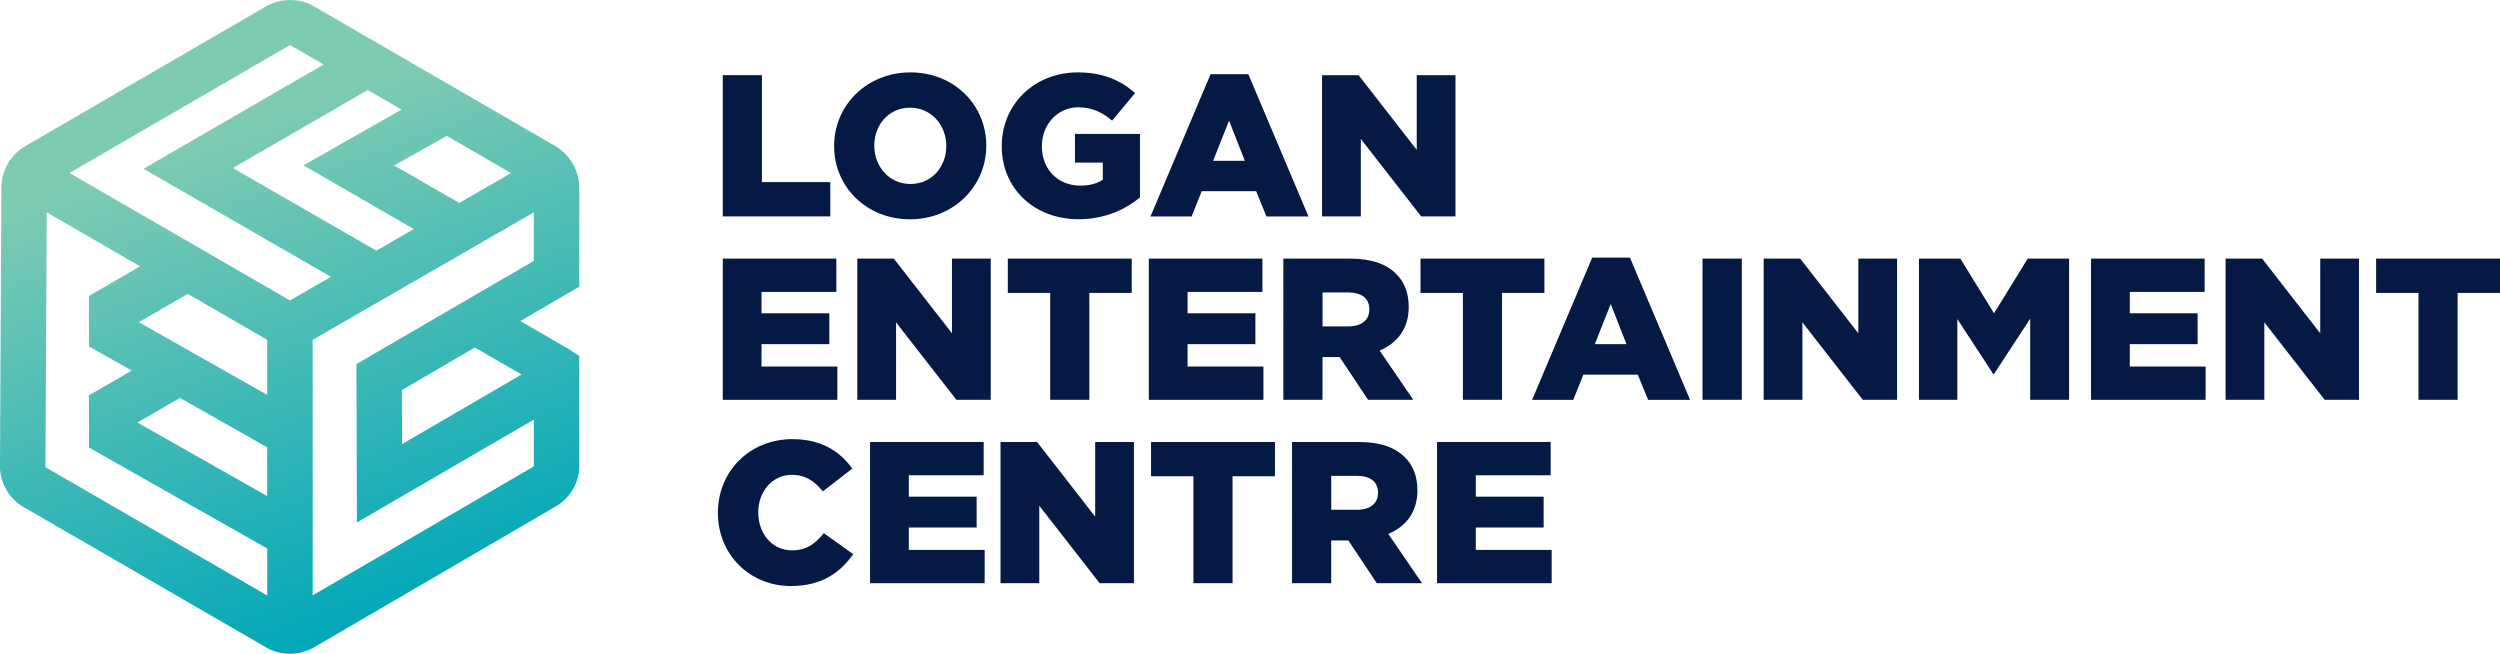 <?xml version="1.0" encoding="UTF-8"?>
<!-- Generator: Adobe Illustrator 25.4.1, SVG Export Plug-In . SVG Version: 6.00 Build 0)  -->
<svg xmlns="http://www.w3.org/2000/svg" xmlns:xlink="http://www.w3.org/1999/xlink" version="1.1" id="Layer_1" x="0px" y="0px" viewBox="0 0 448.94 117.4" style="enable-background:new 0 0 448.94 117.4;" xml:space="preserve">
<style type="text/css">
	.st0{fill:#041943;}
	.st1{fill:url(#SVGID_1_);}
</style>
<g>
	<g>
		<path class="st0" d="M129.79,13.5h7.03v19.2h12.28v6.16h-19.31V13.5z"></path>
		<path class="st0" d="M149.79,26.26v-0.07c0-7.28,5.87-13.19,13.7-13.19c7.83,0,13.62,5.83,13.62,13.12v0.07    c0,7.28-5.87,13.19-13.7,13.19C155.58,39.38,149.79,33.54,149.79,26.26z M169.93,26.26v-0.07c0-3.66-2.64-6.85-6.52-6.85    c-3.84,0-6.41,3.12-6.41,6.78v0.07c0,3.66,2.64,6.85,6.49,6.85C167.36,33.03,169.93,29.92,169.93,26.26z"></path>
		<path class="st0" d="M179.89,26.26v-0.07c0-7.39,5.8-13.19,13.66-13.19c4.46,0,7.61,1.38,10.29,3.7l-4.13,4.96    c-1.81-1.52-3.62-2.39-6.12-2.39c-3.66,0-6.49,3.08-6.49,6.96v0.07c0,4.09,2.86,7.03,6.88,7.03c1.7,0,3.01-0.36,4.06-1.05V29.2h-5    v-5.15h11.67v11.41c-2.68,2.21-6.41,3.91-11.01,3.91C185.8,39.38,179.89,33.94,179.89,26.26z"></path>
		<path class="st0" d="M217.39,13.32h6.78l10.8,25.55h-7.54l-1.85-4.53h-9.78l-1.81,4.53h-7.39L217.39,13.32z M223.54,28.87    l-2.83-7.21l-2.86,7.21H223.54z"></path>
		<path class="st0" d="M237.41,13.5h6.56l10.44,13.41V13.5h6.96v25.36h-6.16l-10.84-13.91v13.91h-6.96V13.5z"></path>
		<path class="st0" d="M129.79,46.44h20.4v5.98h-13.44v3.84h12.18v5.54h-12.18v4.02h13.62v5.98h-20.58V46.44z"></path>
		<path class="st0" d="M153.95,46.44h6.56l10.44,13.41V46.44h6.96V71.8h-6.16l-10.84-13.91V71.8h-6.96V46.44z"></path>
		<path class="st0" d="M188.59,52.6h-7.61v-6.16h22.25v6.16h-7.61v19.2h-7.03L188.59,52.6L188.59,52.6z"></path>
		<path class="st0" d="M206.3,46.44h20.4v5.98h-13.44v3.84h12.18v5.54h-12.18v4.02h13.62v5.98H206.3V46.44z"></path>
		<path class="st0" d="M230.46,46.44h12c3.88,0,6.56,1.01,8.26,2.75c1.48,1.45,2.25,3.41,2.25,5.91v0.07c0,3.88-2.07,6.45-5.22,7.79    l6.05,8.84h-8.12l-5.11-7.68h-0.07h-3.01v7.68h-7.03V46.44z M242.13,58.61c2.39,0,3.77-1.16,3.77-3.01v-0.07    c0-1.99-1.45-3.01-3.8-3.01h-4.6v6.09L242.13,58.61L242.13,58.61z"></path>
		<path class="st0" d="M262.7,52.6h-7.61v-6.16h22.25v6.16h-7.61v19.2h-7.03L262.7,52.6L262.7,52.6z"></path>
		<path class="st0" d="M285.92,46.26h6.78l10.8,25.55h-7.54l-1.85-4.53h-9.78l-1.81,4.53h-7.39L285.92,46.26z M292.08,61.8    l-2.83-7.21l-2.86,7.21H292.08z"></path>
		<path class="st0" d="M305.73,46.44h7.06V71.8h-7.06V46.44z"></path>
		<path class="st0" d="M316.71,46.44h6.56l10.44,13.41V46.44h6.96V71.8h-6.16l-10.84-13.91V71.8h-6.96V46.44z"></path>
		<path class="st0" d="M344.6,46.44h7.43l6.05,9.82l6.05-9.82h7.43V71.8h-6.99V57.23l-6.49,9.93h-0.14l-6.45-9.86v14.49h-6.89    L344.6,46.44L344.6,46.44z"></path>
		<path class="st0" d="M375.5,46.44h20.4v5.98h-13.44v3.84h12.18v5.54h-12.18v4.02h13.62v5.98H375.5V46.44z"></path>
		<path class="st0" d="M399.66,46.44h6.56l10.44,13.41V46.44h6.96V71.8h-6.16l-10.84-13.91V71.8h-6.96V46.44z"></path>
		<path class="st0" d="M434.3,52.6h-7.61v-6.16h22.25v6.16h-7.61v19.2h-7.03V52.6z"></path>
		<path class="st0" d="M128.92,92.12v-0.07c0-7.39,5.69-13.19,13.37-13.19c5.18,0,8.52,2.17,10.76,5.29l-5.29,4.09    c-1.45-1.81-3.12-2.97-5.54-2.97c-3.55,0-6.05,3.01-6.05,6.7v0.08c0,3.8,2.5,6.78,6.05,6.78c2.64,0,4.2-1.23,5.72-3.08l5.29,3.77    c-2.39,3.3-5.62,5.72-11.23,5.72C134.76,105.24,128.92,99.7,128.92,92.12z"></path>
		<path class="st0" d="M156.24,79.37h20.4v5.98H163.2v3.84h12.18v5.54H163.2v4.02h13.62v5.98h-20.58V79.37z"></path>
		<path class="st0" d="M179.67,79.37h6.56l10.44,13.41V79.37h6.96v25.36h-6.16l-10.84-13.91v13.91h-6.96V79.37z"></path>
		<path class="st0" d="M214.31,85.53h-7.61v-6.16h22.25v6.16h-7.61v19.2h-7.03L214.31,85.53L214.31,85.53z"></path>
		<path class="st0" d="M232.02,79.37h12c3.88,0,6.56,1.01,8.26,2.75c1.48,1.45,2.25,3.41,2.25,5.91v0.07c0,3.88-2.07,6.45-5.22,7.79    l6.05,8.84h-8.12l-5.11-7.68h-0.07h-3.01v7.68h-7.03V79.37z M243.69,91.54c2.39,0,3.77-1.16,3.77-3.01v-0.07    c0-1.99-1.45-3.01-3.8-3.01h-4.6v6.09L243.69,91.54L243.69,91.54z"></path>
		<path class="st0" d="M258.06,79.37h20.4v5.98h-13.44v3.84h12.18v5.54h-12.18v4.02h13.62v5.98h-20.58V79.37z"></path>
	</g>
	
		<linearGradient id="SVGID_1_" gradientUnits="userSpaceOnUse" x1="71.064" y1="9.054" x2="32.975" y2="113.702" gradientTransform="matrix(1 0 0 -1 0 120.092)">
		<stop offset="0" style="stop-color:#00A7B9"></stop>
		<stop offset="0.826" style="stop-color:#7ECBB3"></stop>
	</linearGradient>
	<path class="st1" d="M93.44,57.65l10.58-6.16V33.43c-0.01-0.22-0.02-0.44-0.05-0.65c-0.08-0.75-0.26-1.48-0.53-2.18   c-0.33-0.85-0.79-1.64-1.37-2.34c-0.5-0.62-1.08-1.16-1.73-1.63c-0.13-0.09-0.27-0.19-0.42-0.28L57.11,1.57l-1.36-0.78   C53.32-0.33,50.38-0.25,48,1.01L5.07,25.93L4.1,26.5c-2.28,1.54-3.72,4.09-3.85,6.86L0,82.9v1.31c0.06,0.86,0.25,1.71,0.56,2.52   c0.63,1.63,1.72,3.02,3.21,4.05l43.49,25.17l0.9,0.52c0.06,0.03,0.12,0.06,0.17,0.09c0.6,0.28,1.23,0.49,1.89,0.64   c0.14,0.03,0.27,0.06,0.41,0.08c0.46,0.08,0.94,0.12,1.42,0.12c1.43,0,2.85-0.35,4.12-1.03l44.08-25.7l0.1-0.07   c0.67-0.47,1.27-1.03,1.78-1.66c1.05-1.3,1.71-2.86,1.89-4.6V63.93l-1.84-1.21L93.44,57.65z M47.98,61.02v9.89L24.92,57.85   l8.8-5.08L47.98,61.02z M47.98,80.33v8.75L24.66,75.87l7.65-4.42L47.98,80.33z M15.98,61.8l0.01,0.48l0.38,0.15l7.29,4.12   l-7.69,4.44l0.01,9.38l32.01,18.12v8.45L8.16,83.89l0.23-45.76l16.77,9.7l-9.19,5.31L15.98,61.8z M64.09,93.82l31.77-18.47v8.4   l-39.71,23.16V61.02l39.71-22.89v8.72L64.01,65.37L64.09,93.82z M72.17,70.04l13.1-7.63l8.39,4.84L72.2,79.75L72.17,70.04z    M25.77,30.31l33.66,19.4l-7.36,4.24L17.33,33.87l-4.85-2.8L52.07,8.09l6.06,3.49L25.77,30.31z M82.46,36.44l-11.67-6.73l9.45-5.31   l11.54,6.68L82.46,36.44z M54.49,29.69l19.82,11.44l-6.73,3.88L41.81,30.17l24.23-14.01l6.07,3.52L54.49,29.69z"></path>
</g>
</svg>
